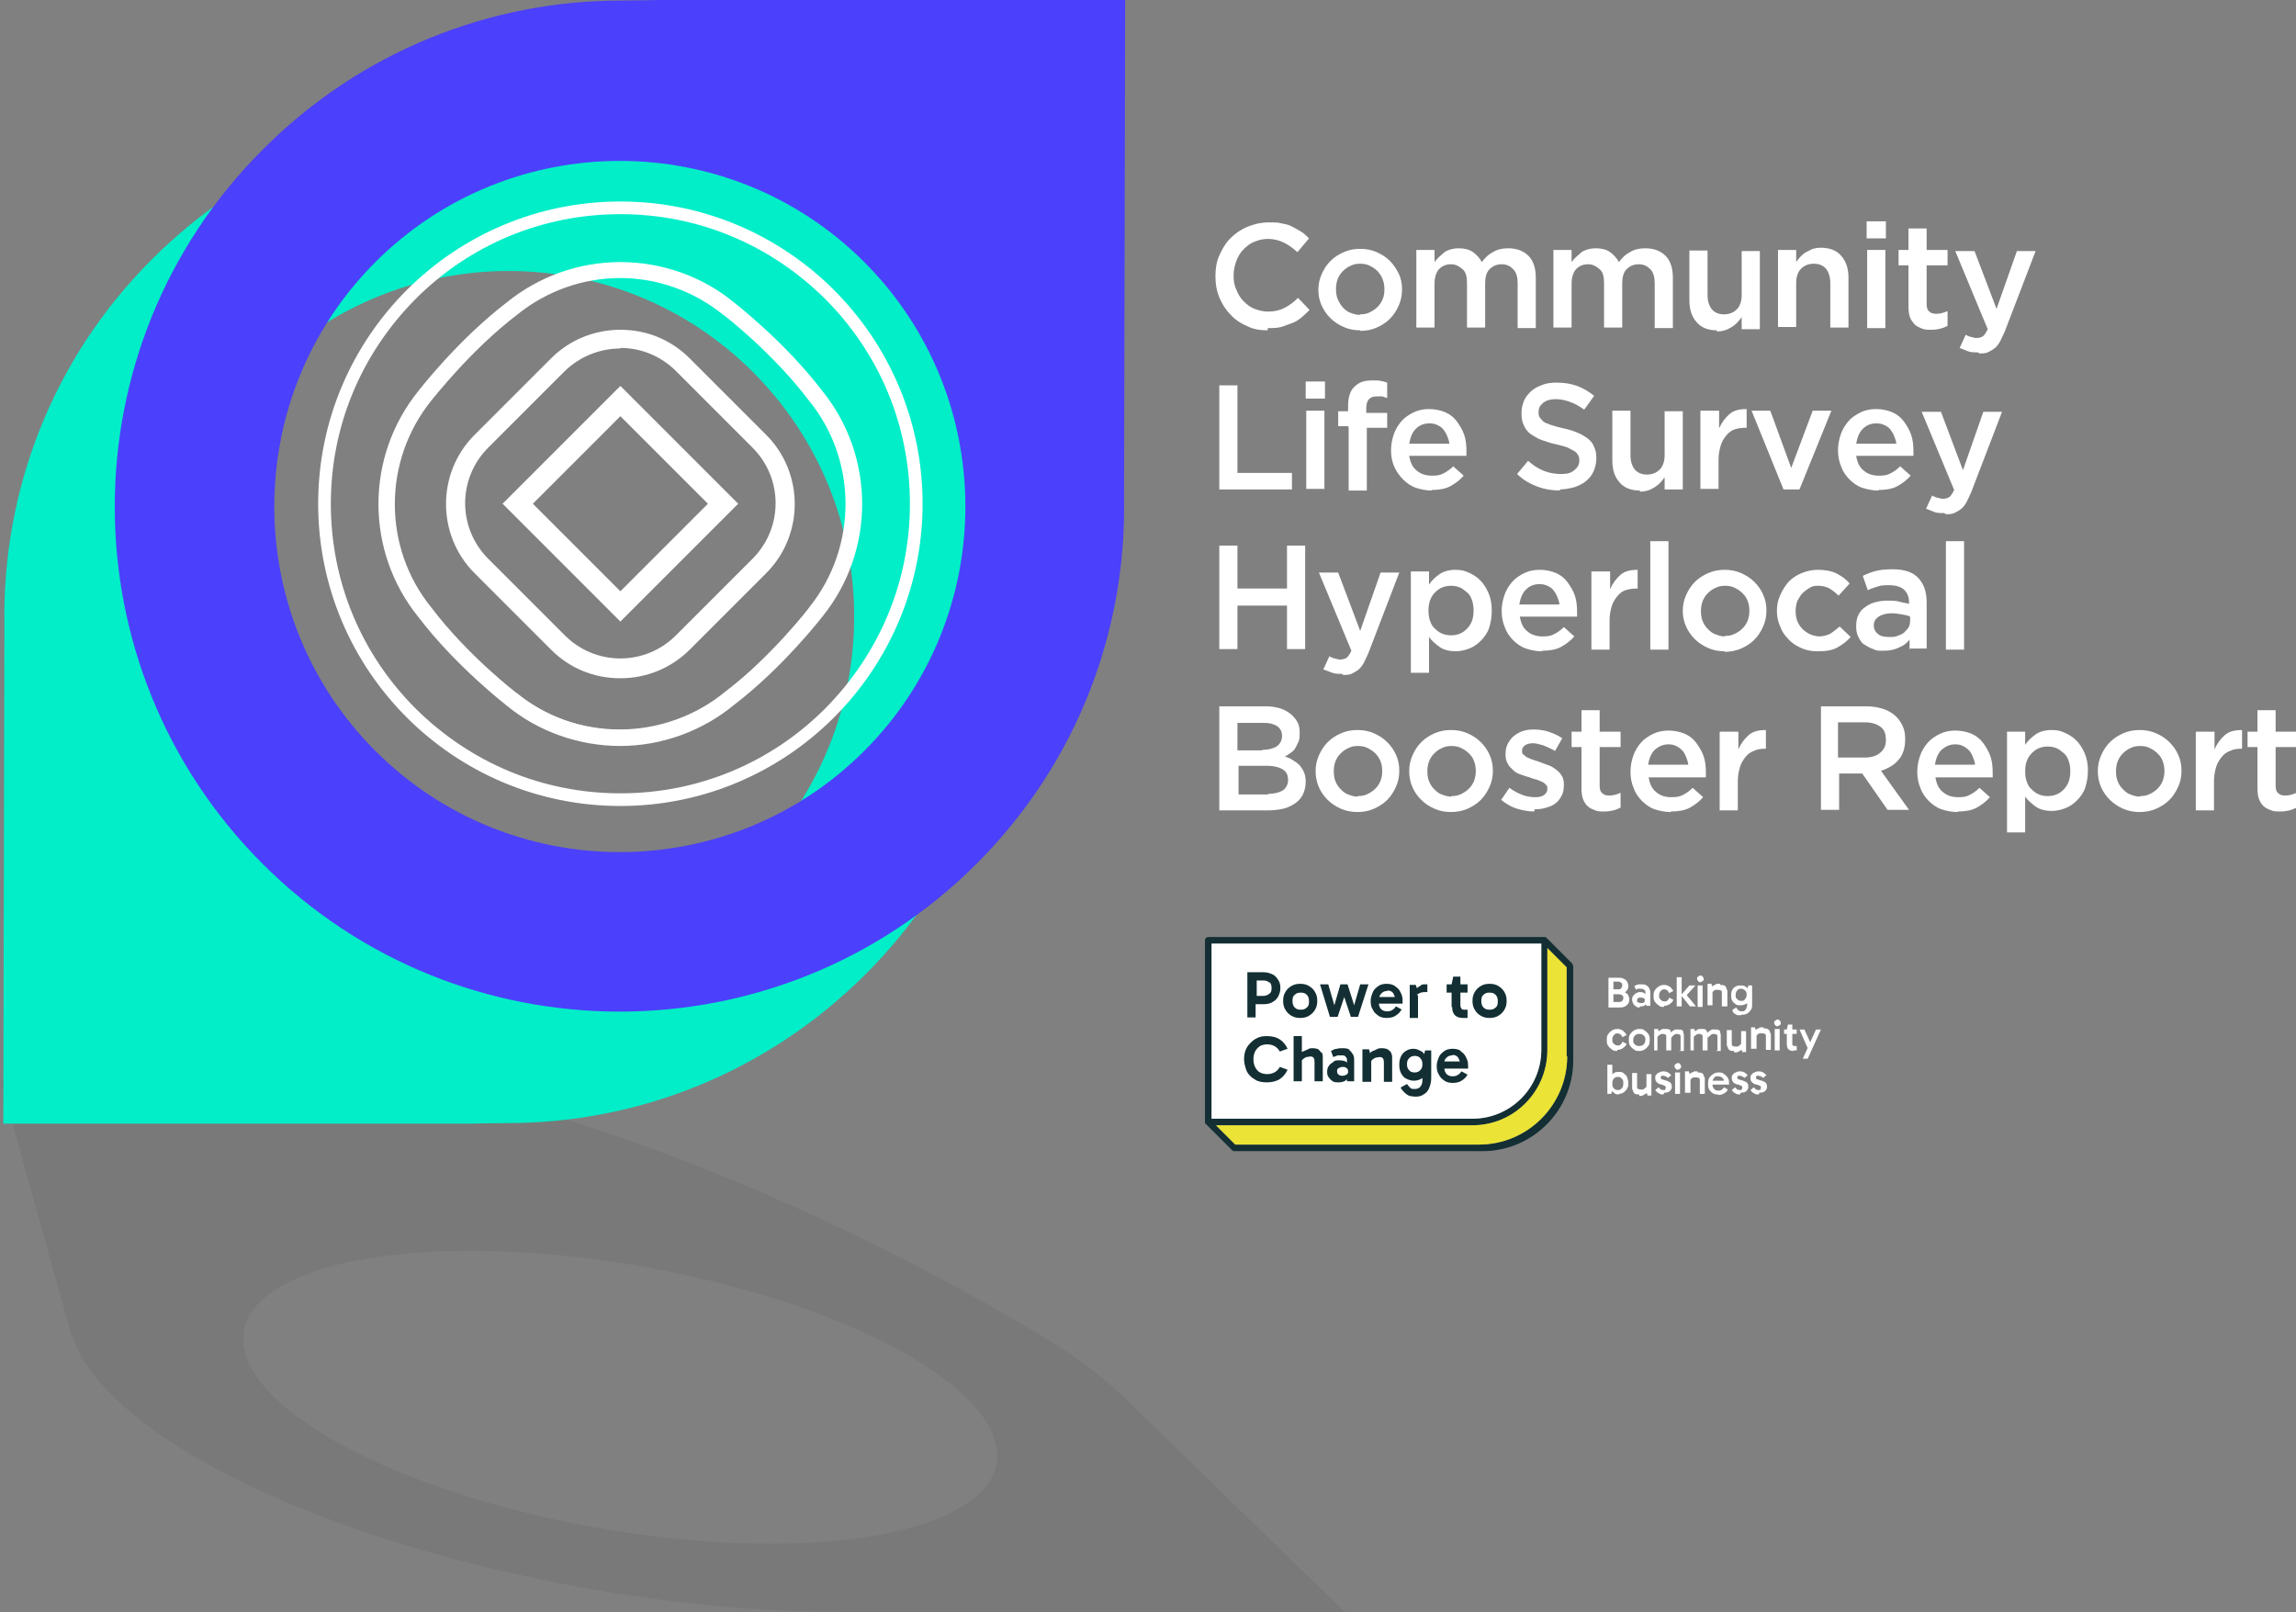 <?xml version="1.0" encoding="UTF-8"?>
<svg xmlns="http://www.w3.org/2000/svg" id="Layer_2" data-name="Layer 2" version="1.1" viewBox="0 0 417.1 292.8">
  <rect x="0" y="0" width="417.1" height="292.8" fill="#808080" stroke="none"/>
  <defs>
    <style>
      .cls-1 {
        fill: #132f34;
      }

      .cls-1, .cls-2, .cls-3, .cls-4, .cls-5, .cls-6, .cls-7 {
        stroke-width: 0px;
      }

      .cls-2 {
        fill: #3c3c3b;
      }

      .cls-8 {
        opacity: .1;
      }

      .cls-3 {
        fill: #4b40fb;
      }

      .cls-4 {
        fill: none;
      }

      .cls-5 {
        fill: #01eec8;
      }

      .cls-6 {
        fill: #ebe335;
      }

      .cls-7 {
        fill: #fff;
      }
    </style>
  </defs>
  <g class="cls-8">
    <ellipse class="cls-4" cx="112.6" cy="261.5" rx="27.1" ry="69.7" transform="translate(-166.4 318.5) rotate(-78.2)"></ellipse>
    <path class="cls-2" d="M244.3,292.8l-39.5-38.4c-2.8-2.8-6.2-5.6-10.3-8.3l.7.3s-42.6-28.2-96.7-44.4c-25-7.5-98.4-5.7-98.4-5.7l13,46.7h.2c4.4,13.1,27.3,27.9,62.5,38.3,25.8,7.6,53.4,11.5,76.9,11.5,2.2,0,6.9,0,6.9,0h83.9,0,.8s0,0,0,0ZM176.3,272.6c-13.9,10.4-53.6,10.4-88.8,0-35.2-10.4-52.4-27.2-38.5-37.6,13.9-10.4,53.6-10.4,88.8,0,35.2,10.4,52.4,27.2,38.6,37.6Z"></path>
  </g>
  <path class="cls-7" d="M230.3,60c-1.4,0-2.7-.2-3.8-.8-1.2-.5-2.2-1.2-3-2.1-.9-.9-1.5-1.9-2-3.1s-.7-2.5-.7-3.8h0c0-1.4.2-2.7.7-3.8s1.1-2.2,2-3.1c.9-.9,1.9-1.6,3.1-2.1,1.2-.5,2.5-.8,3.9-.8s1.6,0,2.4.2c.7.1,1.4.3,1.9.6.6.3,1.1.6,1.6.9s1,.8,1.4,1.2l-2.1,2.5c-.8-.7-1.6-1.3-2.4-1.7-.8-.4-1.8-.7-2.9-.7s-1.7.2-2.5.5c-.8.3-1.4.8-2,1.4s-1,1.3-1.3,2.1c-.3.8-.5,1.7-.5,2.6h0c0,1,.1,1.8.5,2.6.3.8.7,1.5,1.3,2.1.6.6,1.2,1.1,2,1.4.8.3,1.6.5,2.5.5s2.1-.2,3-.7c.8-.4,1.6-1,2.4-1.8l2.1,2.2c-.5.5-1,1-1.5,1.4s-1.1.8-1.7,1-1.3.5-2,.7c-.7.2-1.5.2-2.4.2h0Z"></path>
  <path class="cls-7" d="M247.1,60c-1.1,0-2.1-.2-3-.6-.9-.4-1.7-.9-2.4-1.6-.7-.7-1.2-1.4-1.6-2.3s-.6-1.8-.6-2.8h0c0-1.1.2-2,.6-2.9s.9-1.7,1.6-2.4c.7-.7,1.5-1.2,2.4-1.6.9-.4,1.9-.6,3-.6s2.1.2,3,.6c.9.4,1.7.9,2.4,1.6.7.7,1.2,1.5,1.6,2.3s.6,1.8.6,2.9h0c0,1-.2,2-.6,2.9-.4.9-.9,1.7-1.6,2.4-.7.7-1.5,1.2-2.4,1.6-.9.4-1.9.6-3,.6h0ZM247.1,57.1c.7,0,1.2-.1,1.8-.4s1-.6,1.4-1c.4-.4.7-.9.9-1.4s.3-1.1.3-1.7h0c0-.7-.1-1.3-.3-1.8-.2-.6-.5-1-.9-1.5-.4-.4-.8-.7-1.4-1s-1.1-.4-1.8-.4-1.2.1-1.8.4c-.5.2-1,.6-1.4,1s-.7.9-.9,1.4c-.2.6-.3,1.1-.3,1.8h0c0,.7.1,1.3.3,1.8s.5,1,.9,1.5c.4.4.8.8,1.4,1,.5.2,1.1.4,1.7.4h0Z"></path>
  <path class="cls-7" d="M257.3,45.4h3.3v2.2c.2-.3.5-.6.8-.9.3-.3.6-.5.9-.8s.7-.4,1.2-.6c.4-.1.9-.2,1.5-.2,1,0,1.9.2,2.6.7s1.2,1.1,1.6,1.8c.6-.8,1.2-1.4,2-1.8.8-.5,1.7-.7,2.8-.7,1.6,0,2.8.5,3.7,1.4s1.3,2.3,1.3,4v9.1h-3.3v-8.1c0-1.1-.2-2-.8-2.6s-1.2-.9-2.1-.9-1.6.3-2.2.9c-.6.6-.8,1.5-.8,2.6v8h-3.3v-8.1c0-1.1-.2-2-.8-2.5s-1.2-.9-2.1-.9-1.6.3-2.2.9c-.5.6-.8,1.5-.8,2.6v8h-3.3v-14.2h0Z"></path>
  <path class="cls-7" d="M282.2,45.4h3.3v2.2c.2-.3.5-.6.8-.9.3-.3.6-.5.9-.8s.7-.4,1.2-.6c.4-.1.9-.2,1.5-.2,1,0,1.9.2,2.6.7s1.2,1.1,1.6,1.8c.6-.8,1.2-1.4,2-1.8.8-.5,1.7-.7,2.8-.7,1.6,0,2.8.5,3.7,1.4s1.3,2.3,1.3,4v9.1h-3.3v-8.1c0-1.1-.2-2-.8-2.6s-1.2-.9-2.1-.9-1.6.3-2.2.9c-.6.6-.8,1.5-.8,2.6v8h-3.3v-8.1c0-1.1-.2-2-.8-2.5s-1.2-.9-2.1-.9-1.6.3-2.2.9c-.5.6-.8,1.5-.8,2.6v8h-3.3v-14.2h0Z"></path>
  <path class="cls-7" d="M311.9,60c-1.6,0-2.9-.5-3.7-1.5-.9-1-1.3-2.3-1.3-4v-9h3.3v8.1c0,1.1.3,2,.8,2.6.5.6,1.3.9,2.2.9s1.7-.3,2.3-.9c.6-.6.9-1.5.9-2.6v-8h3.3v14.2h-3.3v-2.2c-.5.7-1,1.3-1.8,1.8s-1.6.8-2.7.8h0Z"></path>
  <path class="cls-7" d="M323,45.4h3.3v2.2c.2-.3.5-.7.8-1,.3-.3.6-.6,1-.8.4-.2.8-.4,1.2-.6.4-.1.9-.2,1.5-.2,1.6,0,2.9.5,3.7,1.5.9,1,1.3,2.3,1.3,4v9h-3.3v-8.1c0-1.1-.3-2-.8-2.6-.5-.6-1.3-.9-2.2-.9s-1.7.3-2.3.9-.9,1.5-.9,2.6v8h-3.3v-14.2h0Z"></path>
  <path class="cls-7" d="M339.1,40.2h3.5v3.1h-3.5v-3.1ZM339.2,45.4h3.3v14.2h-3.3v-14.2Z"></path>
  <path class="cls-7" d="M350.8,59.9c-.6,0-1.1,0-1.6-.2s-1-.4-1.3-.7-.7-.8-.9-1.3c-.2-.5-.3-1.2-.3-2v-7.5h-1.8v-2.8h1.8v-3.9h3.3v3.9h3.8v2.8h-3.8v7c0,.6.1,1.1.5,1.4.3.3.7.4,1.3.4s1.4-.2,2-.5v2.7c-.4.2-.9.4-1.3.5s-1,.2-1.6.2h0Z"></path>
  <path class="cls-7" d="M359.3,64c-.7,0-1.3,0-1.8-.2-.5-.2-1-.4-1.5-.6l1.1-2.4c.3.2.6.3.9.4.3,0,.6.2,1,.2s.9-.1,1.2-.3c.3-.2.6-.7.9-1.3l-5.9-14.2h3.5l4,10.5,3.7-10.5h3.4l-5.6,14.6c-.3.7-.6,1.3-.9,1.9-.3.5-.6.9-1,1.2s-.8.5-1.2.7-1,.2-1.5.2h0Z"></path>
  <path class="cls-7" d="M221.5,70h3.3v15.9h9.9v3h-13.2v-18.8h0Z"></path>
  <path class="cls-7" d="M237.2,69.3h3.5v3.1h-3.5v-3.1ZM237.3,74.6h3.3v14.2h-3.3v-14.2Z"></path>
  <path class="cls-7" d="M244.9,77.4h-1.8v-2.7h1.8v-1c0-1.6.4-2.8,1.2-3.5.8-.8,1.8-1.1,3.2-1.1s1.1,0,1.5.1c.4,0,.8.2,1.2.3v2.8c-.3-.1-.6-.2-.9-.3-.3,0-.6,0-1,0-1.3,0-1.9.7-1.9,2.2v.8h3.8v2.7h-3.7v11.4h-3.3v-11.4h0Z"></path>
  <path class="cls-7" d="M260.1,89.1c-1,0-2-.2-2.9-.5s-1.7-.9-2.3-1.5-1.2-1.4-1.6-2.3-.6-1.9-.6-3h0c0-1.1.2-2,.5-2.9s.8-1.7,1.4-2.4c.6-.7,1.4-1.2,2.2-1.6s1.8-.6,2.8-.6,2.1.2,3,.6,1.6,1,2.1,1.7,1,1.5,1.3,2.4.4,1.9.4,2.9,0,.3,0,.4c0,.2,0,.3,0,.5h-10.4c.2,1.2.6,2.1,1.4,2.7.7.6,1.6.9,2.7.9s1.5-.1,2.1-.4,1.2-.7,1.8-1.3l1.9,1.7c-.7.8-1.5,1.4-2.4,1.9s-2.1.7-3.4.7h0ZM263.3,80.7c0-.5-.2-1-.4-1.5s-.4-.8-.7-1.2-.7-.6-1.1-.8c-.4-.2-.9-.3-1.4-.3-1,0-1.8.3-2.5,1s-1,1.6-1.2,2.7h7.3Z"></path>
  <path class="cls-7" d="M283.5,89.1c-1.5,0-2.8-.2-4.2-.7-1.3-.5-2.6-1.2-3.7-2.3l2-2.4c.9.8,1.8,1.4,2.8,1.8s2,.6,3.2.6,1.8-.2,2.4-.7.9-1,.9-1.7h0c0-.4,0-.7-.2-1s-.3-.5-.6-.7c-.3-.2-.8-.4-1.3-.7-.5-.2-1.3-.4-2.1-.6-1-.2-1.9-.5-2.7-.8-.8-.3-1.4-.7-2-1.1-.5-.4-.9-.9-1.2-1.6-.3-.6-.4-1.3-.4-2.2h0c0-.9.2-1.6.5-2.3s.8-1.2,1.3-1.7c.6-.5,1.2-.8,2-1.1.8-.3,1.6-.4,2.6-.4,1.4,0,2.6.2,3.7.6,1.1.4,2.1,1,3.1,1.8l-1.8,2.5c-.9-.6-1.7-1.1-2.6-1.4-.8-.3-1.7-.5-2.6-.5s-1.7.2-2.3.7-.8,1-.8,1.6h0c0,.4,0,.7.2,1s.4.5.7.8c.3.2.8.4,1.4.6.6.2,1.3.4,2.2.6,1,.2,1.9.5,2.6.8s1.4.7,1.9,1.1.9.9,1.1,1.5c.3.6.4,1.3.4,2h0c0,.9-.2,1.7-.5,2.4-.3.7-.8,1.3-1.4,1.8-.6.5-1.3.8-2.1,1.1-.8.2-1.7.4-2.7.4h0Z"></path>
  <path class="cls-7" d="M297.9,89.1c-1.6,0-2.9-.5-3.7-1.5-.9-1-1.3-2.3-1.3-4v-9h3.3v8.1c0,1.1.3,2,.8,2.6.5.6,1.3.9,2.2.9s1.7-.3,2.3-.9c.6-.6.9-1.5.9-2.6v-8h3.3v14.2h-3.3v-2.2c-.5.7-1,1.3-1.8,1.8s-1.6.8-2.7.8h0Z"></path>
  <path class="cls-7" d="M309,74.6h3.3v3.2c.5-1.1,1.1-1.9,1.9-2.6s1.9-.9,3.1-.9v3.4h-.2c-.7,0-1.4.1-2,.3-.6.2-1.1.6-1.5,1.1s-.8,1.1-1,1.8c-.2.7-.4,1.5-.4,2.5v5.4h-3.3v-14.2h0Z"></path>
  <path class="cls-7" d="M318.1,74.6h3.5l3.8,10.4,3.9-10.4h3.4l-5.8,14.3h-2.9l-5.8-14.3h0Z"></path>
  <path class="cls-7" d="M341.2,89.1c-1,0-2-.2-2.9-.5s-1.7-.9-2.3-1.5-1.2-1.4-1.5-2.3c-.4-.9-.6-1.9-.6-3h0c0-1.1.2-2,.5-2.9s.8-1.7,1.4-2.4c.6-.7,1.4-1.2,2.2-1.6s1.8-.6,2.8-.6,2.1.2,3,.6,1.6,1,2.1,1.7,1,1.5,1.3,2.4.4,1.9.4,2.9,0,.3,0,.4c0,.2,0,.3,0,.5h-10.4c.2,1.2.6,2.1,1.4,2.7.7.6,1.6.9,2.7.9s1.5-.1,2.1-.4,1.2-.7,1.8-1.3l1.9,1.7c-.7.8-1.5,1.4-2.4,1.9s-2.1.7-3.4.7ZM344.5,80.7c0-.5-.2-1-.4-1.5s-.4-.8-.7-1.2-.7-.6-1.1-.8c-.4-.2-.9-.3-1.4-.3-1,0-1.8.3-2.5,1s-1,1.6-1.2,2.7h7.3Z"></path>
  <path class="cls-7" d="M353.2,93.2c-.7,0-1.3,0-1.8-.2s-1-.4-1.5-.6l1.1-2.4c.3.2.6.3.9.4.3,0,.6.2,1,.2s.9-.1,1.2-.3c.3-.2.6-.7.9-1.3l-5.9-14.2h3.5l4,10.6,3.7-10.6h3.4l-5.6,14.6c-.3.7-.6,1.3-.9,1.9-.3.5-.6.9-1,1.2s-.8.5-1.2.7-1,.2-1.5.2h0Z"></path>
  <path class="cls-7" d="M221.5,99.1h3.3v7.8h9v-7.8h3.3v18.8h-3.3v-7.9h-9v7.9h-3.3v-18.8Z"></path>
  <path class="cls-7" d="M243.8,122.4c-.7,0-1.3,0-1.8-.2-.5-.2-1-.4-1.6-.6l1.1-2.4c.3.2.6.3.9.4.3,0,.6.2,1,.2s.9-.1,1.2-.3c.3-.2.6-.7.9-1.3l-5.9-14.2h3.5l4,10.6,3.7-10.6h3.4l-5.6,14.6c-.3.7-.6,1.3-.9,1.9-.3.5-.6.9-1,1.2s-.8.5-1.2.7-1,.2-1.5.2h0Z"></path>
  <path class="cls-7" d="M256.3,103.8h3.3v2.4c.5-.8,1.2-1.4,1.9-1.9s1.7-.8,2.9-.8,1.7.2,2.4.5,1.5.8,2.1,1.4,1.1,1.4,1.5,2.3c.4.9.6,2,.6,3.2h0c0,1.2-.2,2.3-.5,3.2s-.9,1.7-1.5,2.3c-.6.6-1.3,1.1-2.1,1.4-.8.3-1.6.5-2.5.5s-2.1-.2-2.9-.8-1.4-1.1-1.9-1.8v6.5h-3.3v-18.5h0ZM263.6,115.4c.6,0,1.1-.1,1.6-.3.5-.2.9-.5,1.3-.9.4-.4.7-.9.9-1.4.2-.6.3-1.2.3-1.9h0c0-.7-.1-1.4-.3-1.9-.2-.6-.5-1.1-.9-1.4s-.8-.7-1.3-.9c-.5-.2-1-.3-1.6-.3s-1.1.1-1.6.3c-.5.2-.9.5-1.3.9s-.7.9-.9,1.4c-.2.6-.3,1.2-.3,1.9h0c0,.7.1,1.4.3,1.9.2.6.5,1.1.9,1.4.4.4.8.7,1.3.9s1,.3,1.6.3Z"></path>
  <path class="cls-7" d="M280.1,118.3c-1,0-2-.2-2.9-.5s-1.7-.9-2.3-1.5-1.2-1.4-1.5-2.3c-.4-.9-.6-1.9-.6-3h0c0-1.1.2-2,.5-2.9s.8-1.7,1.4-2.4c.6-.7,1.4-1.2,2.2-1.6s1.8-.6,2.8-.6,2.1.2,3,.6,1.6,1,2.1,1.7,1,1.5,1.3,2.4.4,1.9.4,2.9,0,.3,0,.4c0,.2,0,.3,0,.5h-10.4c.2,1.2.6,2.1,1.4,2.7.7.6,1.6.9,2.7.9s1.5-.1,2.1-.4,1.2-.7,1.8-1.3l1.9,1.7c-.7.8-1.5,1.4-2.4,1.9s-2.1.7-3.4.7ZM283.3,109.9c0-.5-.2-1-.4-1.5s-.4-.8-.7-1.2-.7-.6-1.1-.8c-.4-.2-.9-.3-1.4-.3-1,0-1.8.3-2.5,1s-1,1.6-1.2,2.7h7.3Z"></path>
  <path class="cls-7" d="M289.2,103.8h3.3v3.2c.5-1.1,1.1-1.9,1.9-2.6s1.9-.9,3.1-.9v3.4h-.2c-.7,0-1.4.1-2,.3-.6.2-1.1.6-1.5,1.1s-.8,1.1-1,1.8c-.2.7-.4,1.5-.4,2.5v5.4h-3.3v-14.2h0Z"></path>
  <path class="cls-7" d="M299.8,98.3h3.3v19.7h-3.3v-19.7Z"></path>
  <path class="cls-7" d="M313.3,118.3c-1.1,0-2.1-.2-3-.6s-1.7-.9-2.4-1.6c-.7-.7-1.2-1.4-1.6-2.3-.4-.9-.6-1.8-.6-2.8h0c0-1.1.2-2,.6-2.9s.9-1.7,1.6-2.4c.7-.7,1.5-1.2,2.4-1.6.9-.4,1.9-.6,3-.6s2.1.2,3,.6c.9.4,1.7.9,2.4,1.6.7.7,1.2,1.4,1.6,2.3s.6,1.8.6,2.9h0c0,1.1-.2,2-.6,2.9-.4.9-.9,1.7-1.6,2.4-.7.7-1.5,1.2-2.4,1.6s-2,.6-3,.6h0ZM313.4,115.5c.7,0,1.2-.1,1.8-.4s1-.6,1.4-1,.7-.9.9-1.4c.2-.6.3-1.1.3-1.7h0c0-.7-.1-1.3-.3-1.8-.2-.6-.5-1-.9-1.4-.4-.4-.8-.7-1.4-1s-1.1-.4-1.8-.4-1.2.1-1.8.4c-.5.2-1,.6-1.4,1s-.7.9-.9,1.4c-.2.6-.3,1.1-.3,1.8h0c0,.7.1,1.3.3,1.8s.5,1,.9,1.4c.4.4.8.8,1.4,1,.5.2,1.1.4,1.7.4h0Z"></path>
  <path class="cls-7" d="M330.1,118.3c-1.1,0-2-.2-2.9-.6-.9-.4-1.7-.9-2.3-1.6-.7-.7-1.2-1.4-1.5-2.3-.4-.9-.6-1.8-.6-2.8h0c0-1.1.2-2,.6-2.9s.9-1.7,1.5-2.4c.7-.7,1.4-1.2,2.4-1.6s1.9-.6,3-.6,2.5.2,3.4.7,1.7,1,2.3,1.8l-2,2.2c-.5-.5-1-.9-1.6-1.3-.6-.3-1.3-.5-2.1-.5s-1.1.1-1.6.4-.9.6-1.3,1c-.4.4-.6.9-.9,1.4-.2.6-.3,1.1-.3,1.8h0c0,.7.1,1.3.3,1.8s.5,1,.9,1.4c.4.4.8.7,1.4,1,.5.2,1.1.4,1.7.4s1.5-.2,2-.5,1.1-.8,1.7-1.3l2,1.9c-.7.8-1.5,1.4-2.4,1.9s-2,.7-3.4.7h0Z"></path>
  <path class="cls-7" d="M346.9,118v-1.8c-.5.6-1.1,1.1-1.9,1.4-.8.4-1.7.6-2.8.6s-1.3,0-1.9-.3c-.6-.2-1.1-.5-1.6-.8s-.8-.8-1.1-1.4-.4-1.2-.4-1.9h0c0-.8.1-1.5.4-2.1.3-.6.7-1.1,1.2-1.4.5-.4,1.1-.7,1.8-.9s1.5-.3,2.3-.3,1.6,0,2.2.2,1.2.2,1.7.4v-.3c0-1-.3-1.7-.9-2.3-.6-.5-1.5-.8-2.6-.8s-1.5,0-2.1.2-1.3.4-1.9.7l-.9-2.6c.8-.4,1.6-.7,2.4-.9.8-.2,1.8-.3,3-.3,2.1,0,3.7.5,4.7,1.6s1.5,2.5,1.5,4.4v8.4h-3.2,0ZM347,112c-.4-.2-.9-.3-1.5-.4-.6-.1-1.2-.2-1.8-.2-1,0-1.8.2-2.4.6-.6.4-.9.9-.9,1.6h0c0,.7.3,1.2.8,1.6s1.2.5,2,.5,1,0,1.5-.2.9-.3,1.2-.6c.3-.3.6-.6.8-.9.2-.4.3-.8.3-1.2v-.8h0Z"></path>
  <path class="cls-7" d="M353.5,98.3h3.3v19.7h-3.3v-19.7Z"></path>
  <path class="cls-7" d="M221.5,128.3h8.4c2.2,0,3.8.6,4.9,1.7s1.3,1.9,1.3,3.1h0c0,.6,0,1.1-.2,1.6s-.4.8-.6,1.2-.5.6-.9.9c-.3.2-.7.5-1,.6.6.2,1.1.4,1.5.7.5.3.9.6,1.2.9.3.4.6.8.8,1.3.2.5.3,1.1.3,1.7h0c0,.9-.2,1.6-.5,2.3-.3.6-.8,1.2-1.4,1.6-.6.4-1.3.8-2.2,1s-1.8.3-2.9.3h-8.7v-18.8h0ZM229.3,136.2c1.1,0,1.9-.2,2.6-.6.6-.4,1-1.1,1-1.9h0c0-.8-.3-1.4-.9-1.8-.6-.4-1.4-.6-2.4-.6h-4.8v5h4.5,0ZM230.3,144.2c1.1,0,2-.2,2.7-.6.6-.4,1-1.1,1-1.9h0c0-.9-.3-1.5-.9-1.9-.6-.4-1.6-.7-2.9-.7h-5.2v5.2h5.5,0Z"></path>
  <path class="cls-7" d="M246.6,147.5c-1.1,0-2.1-.2-3-.6s-1.7-.9-2.4-1.6c-.7-.7-1.2-1.4-1.6-2.3s-.6-1.9-.6-2.9h0c0-1.1.2-2,.6-2.9s.9-1.7,1.6-2.4c.7-.7,1.5-1.2,2.4-1.6.9-.4,1.9-.6,3-.6s2.1.2,3,.6c.9.4,1.7.9,2.4,1.6.7.7,1.2,1.4,1.6,2.3s.6,1.8.6,2.9h0c0,1.1-.2,2-.6,2.9-.4.9-.9,1.7-1.6,2.4-.7.7-1.5,1.2-2.4,1.6-.9.4-1.9.6-3,.6h0ZM246.7,144.6c.7,0,1.2-.1,1.8-.4s1-.6,1.4-1c.4-.4.7-.9.9-1.4s.3-1.1.3-1.7h0c0-.7-.1-1.3-.3-1.8s-.5-1-.9-1.4c-.4-.4-.8-.7-1.4-1s-1.1-.4-1.8-.4-1.2.1-1.8.4c-.5.2-1,.6-1.4,1s-.7.9-.9,1.4-.3,1.1-.3,1.8h0c0,.7.1,1.3.3,1.8s.5,1,.9,1.4c.4.4.8.8,1.4,1,.5.2,1.1.4,1.7.4h0Z"></path>
  <path class="cls-7" d="M263.6,147.5c-1.1,0-2.1-.2-3-.6s-1.7-.9-2.4-1.6c-.7-.7-1.2-1.4-1.6-2.3-.4-.9-.6-1.9-.6-2.9h0c0-1.1.2-2,.6-2.9s.9-1.7,1.6-2.4c.7-.7,1.5-1.2,2.4-1.6.9-.4,1.9-.6,3-.6s2.1.2,3,.6c.9.4,1.7.9,2.4,1.6.7.7,1.2,1.4,1.6,2.3s.6,1.8.6,2.9h0c0,1.1-.2,2-.6,2.9-.4.9-.9,1.7-1.6,2.4-.7.7-1.5,1.2-2.4,1.6s-2,.6-3,.6h0ZM263.7,144.6c.7,0,1.2-.1,1.8-.4s1-.6,1.4-1c.4-.4.7-.9.9-1.4.2-.6.3-1.1.3-1.7h0c0-.7-.1-1.3-.3-1.8-.2-.6-.5-1-.9-1.4-.4-.4-.8-.7-1.4-1s-1.1-.4-1.8-.4-1.2.1-1.8.4c-.5.2-1,.6-1.4,1s-.7.9-.9,1.4c-.2.6-.3,1.1-.3,1.8h0c0,.7.1,1.3.3,1.8s.5,1,.9,1.4c.4.4.8.8,1.4,1,.5.2,1.1.4,1.7.4h0Z"></path>
  <path class="cls-7" d="M278.7,147.4c-1,0-2.1-.2-3.1-.5s-2-.9-2.9-1.6l1.5-2.2c.8.6,1.6,1,2.4,1.3s1.6.4,2.3.4,1.2-.1,1.6-.4.6-.6.6-1.1h0c0-.3,0-.6-.3-.8-.2-.2-.4-.4-.7-.5-.3-.1-.6-.3-1-.4-.4-.1-.8-.2-1.2-.4-.5-.1-1-.3-1.6-.5s-1-.4-1.4-.8-.8-.7-1-1.2c-.3-.5-.4-1-.4-1.7h0c0-.7.1-1.3.4-1.9.3-.5.6-1,1.1-1.4.5-.4,1-.7,1.6-.9s1.3-.3,2-.3,1.8.1,2.7.4c.9.3,1.8.7,2.5,1.2l-1.3,2.3c-.7-.4-1.4-.7-2.1-1-.7-.2-1.4-.4-1.9-.4s-1.1.1-1.5.4c-.4.3-.5.6-.5,1h0c0,.3,0,.5.3.7s.4.4.7.5.6.3,1,.4c.4.1.8.3,1.2.4.5.2,1,.4,1.6.6s1,.5,1.4.8.8.7,1,1.1c.3.4.4,1,.4,1.6h0c0,.8-.1,1.5-.4,2-.3.6-.6,1-1.1,1.4-.5.4-1,.6-1.7.8-.6.2-1.3.3-2.1.3h0Z"></path>
  <path class="cls-7" d="M291.4,147.4c-.6,0-1.1,0-1.6-.2s-1-.4-1.3-.7c-.4-.3-.7-.8-.9-1.3-.2-.5-.3-1.2-.3-2v-7.5h-1.8v-2.8h1.8v-3.9h3.3v3.9h3.8v2.8h-3.8v7c0,.6.1,1.1.5,1.4.3.3.7.4,1.3.4s1.4-.2,2-.5v2.7c-.4.2-.9.4-1.3.5-.5.1-1,.2-1.6.2h0Z"></path>
  <path class="cls-7" d="M303.5,147.5c-1,0-2-.2-2.9-.5s-1.7-.9-2.3-1.5-1.2-1.4-1.5-2.3c-.4-.9-.6-1.9-.6-3h0c0-1.1.2-2,.5-2.9s.8-1.7,1.4-2.4c.6-.7,1.4-1.2,2.2-1.6s1.8-.6,2.8-.6,2.1.2,3,.6c.9.4,1.6,1,2.1,1.7s1,1.5,1.3,2.4.4,1.9.4,2.9,0,.3,0,.4c0,.1,0,.3,0,.5h-10.4c.2,1.2.6,2.1,1.4,2.7.7.6,1.6.9,2.7.9s1.5-.1,2.1-.4,1.2-.7,1.8-1.3l1.9,1.7c-.7.8-1.5,1.4-2.4,1.9s-2.1.7-3.4.7h0ZM306.7,139c0-.5-.2-1-.4-1.5s-.4-.9-.7-1.2c-.3-.3-.7-.6-1.1-.8-.4-.2-.9-.3-1.4-.3-1,0-1.8.4-2.5,1-.7.7-1,1.6-1.2,2.7h7.3Z"></path>
  <path class="cls-7" d="M312.5,132.9h3.3v3.2c.5-1.1,1.1-1.9,1.9-2.6s1.9-.9,3.1-.9v3.4h-.2c-.7,0-1.4.1-2,.4-.6.2-1.1.6-1.5,1.1s-.8,1.1-1,1.8c-.2.7-.4,1.5-.4,2.5v5.4h-3.3v-14.2h0Z"></path>
  <path class="cls-7" d="M330.7,128.3h8.4c1.2,0,2.2.2,3.1.5.9.3,1.7.8,2.3,1.4.5.5.9,1.1,1.2,1.8.3.7.4,1.4.4,2.3h0c0,.8-.1,1.5-.3,2.1-.2.6-.5,1.2-.9,1.6-.4.5-.9.9-1.4,1.2-.5.3-1.1.6-1.8.8l5.1,7.1h-3.9l-4.6-6.6h-4.2v6.6h-3.3v-18.8h0ZM338.8,137.6c1.2,0,2.1-.3,2.8-.9s1-1.3,1-2.3h0c0-1.1-.3-1.9-1-2.4-.7-.5-1.6-.8-2.9-.8h-4.8v6.4h4.9Z"></path>
  <path class="cls-7" d="M355.6,147.5c-1,0-2-.2-2.9-.5s-1.7-.9-2.3-1.5-1.2-1.4-1.5-2.3c-.4-.9-.6-1.9-.6-3h0c0-1.1.2-2,.5-2.9s.8-1.7,1.4-2.4c.6-.7,1.4-1.2,2.2-1.6s1.8-.6,2.8-.6,2.1.2,3,.6c.9.4,1.6,1,2.1,1.7s1,1.5,1.3,2.4.4,1.9.4,2.9,0,.3,0,.4c0,.1,0,.3,0,.5h-10.4c.2,1.2.6,2.1,1.4,2.7.7.6,1.6.9,2.7.9s1.5-.1,2.1-.4,1.2-.7,1.8-1.3l1.9,1.7c-.7.8-1.5,1.4-2.4,1.9s-2.1.7-3.4.7h0ZM358.8,139c0-.5-.2-1-.4-1.5s-.4-.9-.7-1.2c-.3-.3-.7-.6-1.1-.8-.4-.2-.9-.3-1.4-.3-1,0-1.8.4-2.5,1-.7.7-1,1.6-1.2,2.7h7.3Z"></path>
  <path class="cls-7" d="M364.6,132.9h3.3v2.4c.5-.8,1.2-1.4,1.9-1.9s1.7-.8,2.9-.8,1.7.2,2.4.5,1.5.8,2.1,1.4c.6.6,1.1,1.4,1.5,2.3.4.9.6,2,.6,3.1h0c0,1.2-.2,2.3-.5,3.2s-.9,1.7-1.5,2.3c-.6.6-1.3,1.1-2.1,1.4-.8.3-1.6.5-2.5.5s-2.1-.2-2.9-.8-1.4-1.1-1.9-1.8v6.5h-3.3v-18.5h0ZM372,144.6c.6,0,1.1-.1,1.6-.3.5-.2.9-.5,1.3-.9.4-.4.7-.9.9-1.4.2-.6.3-1.2.3-1.9h0c0-.7-.1-1.4-.3-1.9-.2-.6-.5-1.1-.9-1.4s-.8-.7-1.3-.9c-.5-.2-1-.3-1.6-.3s-1.1.1-1.6.3c-.5.2-.9.5-1.3.9s-.7.9-.9,1.4-.3,1.2-.3,1.9h0c0,.7.1,1.4.3,1.9.2.6.5,1.1.9,1.4.4.4.8.7,1.3.9s1,.3,1.6.3h0Z"></path>
  <path class="cls-7" d="M388.7,147.5c-1.1,0-2.1-.2-3-.6s-1.7-.9-2.4-1.6c-.7-.7-1.2-1.4-1.6-2.3-.4-.9-.6-1.9-.6-2.9h0c0-1.1.2-2,.6-2.9s.9-1.7,1.6-2.4c.7-.7,1.5-1.2,2.4-1.6.9-.4,1.9-.6,3-.6s2.1.2,3,.6c.9.4,1.7.9,2.4,1.6.7.7,1.2,1.4,1.6,2.3s.6,1.8.6,2.9h0c0,1.1-.2,2-.6,2.9-.4.9-.9,1.7-1.6,2.4-.7.7-1.5,1.2-2.4,1.6s-2,.6-3,.6h0ZM388.8,144.6c.7,0,1.2-.1,1.8-.4s1-.6,1.4-1c.4-.4.7-.9.9-1.4.2-.6.3-1.1.3-1.7h0c0-.7-.1-1.3-.3-1.8-.2-.6-.5-1-.9-1.4-.4-.4-.8-.7-1.4-1s-1.1-.4-1.8-.4-1.2.1-1.8.4c-.5.2-1,.6-1.4,1s-.7.9-.9,1.4c-.2.6-.3,1.1-.3,1.8h0c0,.7.1,1.3.3,1.8s.5,1,.9,1.4c.4.4.8.8,1.4,1,.5.2,1.1.4,1.7.4h0Z"></path>
  <path class="cls-7" d="M399,132.9h3.3v3.2c.5-1.1,1.1-1.9,1.9-2.6s1.9-.9,3.1-.9v3.4h-.2c-.7,0-1.4.1-2,.4-.6.2-1.1.6-1.5,1.1s-.8,1.1-1,1.8c-.2.7-.4,1.5-.4,2.5v5.4h-3.3v-14.2h0Z"></path>
  <path class="cls-7" d="M414.2,147.4c-.6,0-1.1,0-1.6-.2s-1-.4-1.3-.7c-.4-.3-.7-.8-.9-1.3-.2-.5-.3-1.2-.3-2v-7.5h-1.8v-2.8h1.8v-3.9h3.3v3.9h3.8v2.8h-3.8v7c0,.6.1,1.1.5,1.4.3.3.7.4,1.3.4s1.4-.2,2-.5v2.7c-.4.2-.9.4-1.3.5-.5.1-1,.2-1.6.2h0Z"></path>
  <circle class="cls-4" cx="92.4" cy="112.1" r="62.8"></circle>
  <path class="cls-5" d="M157.3,47.1C121.5,11.3,63.4,11.3,27.6,47.1,9.3,65.4.4,89.4.8,113.4l-.2,90.7h.8s83.9,0,83.9,0c0,0,4.6-.1,6.9-.1,23.6,0,47.1-9.1,65.1-27.1,35.8-35.8,35.8-93.9,0-129.7h0ZM136.8,156.4c-24.5,24.5-64.3,24.5-88.8,0-24.5-24.5-24.5-64.3,0-88.8,24.5-24.5,64.3-24.5,88.8,0,24.5,24.5,24.5,64.3,0,88.8Z"></path>
  <path class="cls-3" d="M47.7,156.9c35.8,35.8,93.9,35.8,129.7,0,18.3-18.3,27.2-42.3,26.8-66.2L204.4,0h-.8s-83.9,0-83.9,0c0,0-4.6.1-6.9.1-23.6,0-47.2,9.1-65.1,27.1-35.8,35.8-35.8,93.9,0,129.7h0ZM68.2,47.6c24.5-24.5,64.3-24.5,88.8,0,24.5,24.5,24.5,64.3,0,88.8-24.5,24.5-64.3,24.5-88.8,0-24.5-24.5-24.5-64.3,0-88.8Z"></path>
  <path class="cls-7" d="M112.7,38.9h0c14.1,0,27.2,5.5,37.2,15.4,9.9,9.9,15.4,23.1,15.4,37.2s-5.5,27.2-15.4,37.2c-9.9,9.9-23.1,15.4-37.2,15.4h0c-14.1,0-27.2-5.5-37.2-15.4-9.9-9.9-15.4-23.1-15.4-37.2s5.5-27.2,15.4-37.2c9.9-9.9,23.1-15.4,37.2-15.4M112.7,36.6c-30.3,0-54.9,24.6-54.9,54.9s24.6,54.9,54.9,54.9,54.9-24.6,54.9-54.9-24.6-54.9-54.9-54.9h0Z"></path>
  <path class="cls-7" d="M112.7,60.4v2.3c4,0,7.7,1.5,10.5,4.3l13.9,13.9c5.8,5.8,5.8,15.2,0,21l-13.9,13.9c-2.8,2.8-6.5,4.3-10.5,4.3s-7.7-1.5-10.5-4.3l-13.9-13.9c-5.8-5.8-5.8-15.2,0-21l13.9-13.9c2.8-2.8,6.5-4.3,10.5-4.3v-2.3M112.7,60.4c-4.4,0-8.8,1.7-12.2,5l-13.9,13.9c-6.7,6.7-6.7,17.6,0,24.3l13.9,13.9c3.3,3.3,7.7,5,12.2,5s8.8-1.7,12.2-5l13.9-13.9c6.7-6.7,6.7-17.6,0-24.3l-13.9-13.9c-3.3-3.3-7.7-5-12.2-5h0Z"></path>
  <path class="cls-7" d="M112.7,123.2c-4.8,0-9.2-1.8-12.6-5.2l-13.9-13.9c-6.9-6.9-6.9-18.2,0-25.1l13.9-13.9c3.3-3.3,7.8-5.2,12.6-5.2h0c4.8,0,9.2,1.8,12.6,5.2l13.9,13.9c6.9,6.9,6.9,18.2,0,25.1l-13.9,13.9c-3.3,3.3-7.8,5.2-12.6,5.2h0ZM112.1,61c-4.2.2-8.2,1.8-11.1,4.8l-13.9,13.9c-6.5,6.5-6.5,17,0,23.5l13.9,13.9c3.1,3.1,7.3,4.8,11.7,4.8s8.6-1.7,11.7-4.8l13.9-13.9c6.5-6.5,6.5-17,0-23.5l-13.9-13.9c-3-3-6.9-4.7-11.1-4.8v1.1c3.9.2,7.6,1.7,10.3,4.5l13.9,13.9c6,6,6,15.8,0,21.9l-13.9,13.9c-2.9,2.9-6.8,4.5-10.9,4.5s-8-1.6-10.9-4.5l-13.9-13.9c-6-6-6-15.8,0-21.9l13.9-13.9c2.8-2.8,6.4-4.3,10.3-4.5v-1.1h0ZM112.7,63.3c-3.8,0-7.4,1.5-10.1,4.1l-13.9,13.9c-5.6,5.6-5.6,14.6,0,20.2l13.9,13.9c2.7,2.7,6.3,4.2,10.1,4.2s7.4-1.5,10.1-4.2l13.9-13.9c5.6-5.6,5.6-14.6,0-20.2l-13.9-13.9c-2.7-2.7-6.3-4.2-10.1-4.2h0Z"></path>
  <path class="cls-7" d="M112.7,74.5l17,17-17,17-17-17,17-17M112.7,71.2l-20.3,20.3,20.3,20.3,20.3-20.3-20.3-20.3h0Z"></path>
  <path class="cls-7" d="M112.7,112.9l-21.4-21.4,21.4-21.4,21.4,21.4s-21.4,21.4-21.4,21.4ZM93.5,91.5l19.2,19.2,19.2-19.2-19.2-19.2-19.2,19.2ZM112.7,109.6l-18.1-18.1,18.1-18.1,18.1,18.1-18.1,18.1ZM96.8,91.5l15.9,15.9,15.9-15.9-15.9-15.9-15.9,15.9Z"></path>
  <path class="cls-7" d="M112.7,47.8v2.3c6.9,0,13.7,2.4,19,6.7h0s0,0,0,0c0,0,8.9,6.9,15.5,15.5h0s0,0,0,0c8.9,10.9,9,26.8.1,37.8h0s0,0,0,0c0,0-6.9,9-15.5,15.5h0s0,0,0,0c-5.3,4.4-12.2,6.9-19.2,6.9s-13.7-2.4-19-6.7h0s0,0,0,0c0,0-8.9-6.9-15.5-15.5h0s0,0,0,0c-9-11-9-27,0-38h0s0,0,0,0c0,0,6.9-8.9,15.5-15.5h0s0,0,0,0c5.3-4.3,12.1-6.7,19-6.7v-2.3M112.7,47.8c-7.3,0-14.5,2.4-20.5,7.3-9,6.8-15.9,15.9-15.9,15.9-9.7,11.8-9.7,29.1,0,40.9,6.8,9,15.9,15.9,15.9,15.9,5.9,4.8,13.2,7.3,20.4,7.3s14.7-2.5,20.7-7.4c9-6.8,15.9-16,15.9-16,9.5-11.8,9.5-28.9-.2-40.7-6.8-9-15.9-16-15.9-16-5.9-4.8-13.2-7.3-20.5-7.3h0Z"></path>
  <path class="cls-7" d="M112.7,135.5c-7.5,0-14.9-2.6-20.6-7.3,0,0-9.2-7.1-16-16-9.8-12-9.8-29.3,0-41.3,0,0,7.1-9.2,16-16,5.8-4.7,13.1-7.3,20.6-7.3s14.9,2.6,20.6,7.3c0,0,9.2,7.1,16,16,9.7,11.9,9.8,29.1.1,41.1,0,0-7.1,9.2-16,16-5.8,4.8-13.2,7.5-20.8,7.5h0ZM112.4,48.1c-7.3,0-14.4,2.6-20,7.2-8.9,6.7-15.8,15.8-15.9,15.9-9.6,11.8-9.6,28.8,0,40.6,6.8,8.9,15.8,15.8,15.9,15.9,5.7,4.6,12.9,7.2,20.3,7.2s14.8-2.6,20.5-7.4c8.9-6.8,15.8-15.8,15.9-15.9,9.4-11.7,9.4-28.7-.1-40.3-6.8-8.9-15.8-15.8-15.9-15.9-5.6-4.6-12.7-7.1-20-7.2v1.7c6.9,0,13.6,2.5,18.9,6.8.1.1,9.1,7,15.6,15.6,9.1,11.1,9.1,27.1.2,38.2-.1.1-7,9.1-15.6,15.7l-.3-.2.2.2c-5.4,4.5-12.3,7-19.4,7s-13.8-2.4-19.2-6.8c-.1-.1-9.1-7-15.6-15.6-9.1-11.2-9.1-27.3,0-38.4.3-.4,7-9.1,15.6-15.6,5.3-4.4,12-6.8,18.9-6.8v-1.7h0ZM112.7,50.5c-6.9,0-13.5,2.4-18.8,6.7h0c-8.5,6.5-15.2,15.2-15.5,15.5h0c-8.9,11-8.9,26.8,0,37.7h0c6.5,8.6,15.4,15.5,15.5,15.5h0c5.3,4.3,11.9,6.7,18.8,6.7s13.7-2.4,19-6.8h0c8.5-6.6,15.4-15.5,15.4-15.6h0c8.7-10.9,8.7-26.7-.2-37.5h0c-6.5-8.6-15.4-15.5-15.5-15.5h0c-5.3-4.3-11.9-6.7-18.8-6.7h0Z"></path>
  <g>
    <g>
      <path class="cls-1" d="M284.7,191.9c0,8.8-7.2,16-16,16h-44.3l-3.5-3.5h46.6c7.5,0,13.6-6.1,13.6-13.7v-18.5l3.5,3.5v16.1h0ZM220.1,171.4h59.9v19.3c0,6.9-5.6,12.5-12.5,12.5h-47.4v-31.8h0ZM285.7,175.1l-4.7-4.7c-.1-.1-.2-.2-.4-.2h-61.1c-.3,0-.6.2-.6.6v33c0,.2,0,.3.2.4l4.7,4.7c.1.1.2.2.4.2h45.1c9.1,0,16.5-7.4,16.5-16.5v-17c0-.2,0-.3-.2-.4h0Z"></path>
      <path class="cls-6" d="M284.7,191.9c0,8.8-7.2,16-16,16h-44.3l-3.5-3.5h46.6c7.5,0,13.6-6.1,13.6-13.7v-18.5l3.5,3.5v16.1h0Z"></path>
      <path class="cls-7" d="M220.1,171.4h59.9v19.3c0,6.9-5.6,12.5-12.5,12.5h-47.4v-31.8h0Z"></path>
      <path class="cls-1" d="M230.6,178.4c.3.2.4.6.4,1.1s-.1.8-.4,1c-.3.2-.6.4-1.1.4h-1.2v-2.8h1.2c.5,0,.8.1,1.1.4h0ZM228.2,182.4h1.4c.6,0,1.1-.1,1.6-.4.4-.2.8-.6,1-1,.2-.4.4-.9.4-1.5s-.1-1.1-.4-1.5c-.2-.4-.6-.8-1-1-.4-.2-1-.4-1.6-.4h-3v8.2h1.5v-2.4h0Z"></path>
      <path class="cls-1" d="M234.8,181.8c0-.5.1-.9.4-1.1.3-.3.6-.4,1.1-.4s.8.1,1.1.4c.3.3.4.7.4,1.2s-.1.9-.4,1.1c-.3.3-.6.4-1.1.4s-.8-.1-1.1-.4c-.3-.3-.4-.7-.4-1.2h0ZM237.8,184.5c.5-.3.8-.6,1.1-1.1.3-.5.4-1,.4-1.6s-.1-1.1-.4-1.6c-.3-.5-.6-.8-1.1-1.1-.5-.3-1-.4-1.6-.4s-1.1.1-1.6.4c-.5.3-.8.6-1.1,1.1-.3.5-.4,1-.4,1.6s.1,1.1.4,1.6c.3.5.6.8,1.1,1.1.5.3,1,.4,1.6.4s1.1-.1,1.6-.4h0Z"></path>
      <polygon class="cls-1" points="247.1 178.8 246 182.6 244.8 178.8 243.5 178.8 242.4 182.6 241.3 178.8 239.8 178.8 241.6 184.7 243 184.7 244.2 181.1 245.4 184.7 246.7 184.7 248.6 178.8 247.1 178.8 247.1 178.8"></polygon>
      <path class="cls-1" d="M252,179.9c.5,0,.9.2,1.1.5.1.2.2.4.3.7h-2.8c0-.3.2-.5.4-.7.3-.3.6-.4,1.1-.4h0ZM254.7,183.4l-1.1-.6c-.2.3-.4.5-.6.6-.2.2-.6.3-1,.3s-.8-.1-1.1-.4c-.2-.2-.4-.6-.4-1h4.3c0,0,0-.1,0-.2,0,0,0-.2,0-.3,0-.6-.1-1.1-.4-1.6-.2-.5-.6-.8-1-1.1-.4-.3-1-.4-1.5-.4s-1.1.1-1.5.4c-.4.3-.8.6-1,1.1-.2.5-.4,1-.4,1.6s.1,1.2.4,1.6c.2.5.6.8,1,1.1.4.3,1,.4,1.5.4s1.2-.1,1.6-.4c.5-.3.8-.6,1.1-1.1h0Z"></path>
      <path class="cls-1" d="M257.4,180.7c0,0,.2-.2.3-.2.3-.2.7-.3,1.2-.3h.4v-1.4c0,0-.1,0-.2,0-.1,0-.2,0-.3,0-.3,0-.5,0-.7.2-.2.1-.4.3-.6.4,0,0,0,0-.1.1l-.2-.6h-1.1v6h1.5v-4.1h0Z"></path>
      <path class="cls-1" d="M263.8,182.9c0,.7.2,1.2.5,1.5.3.3.8.5,1.4.5s.3,0,.5,0c.1,0,.3,0,.4,0v-1.5c0,0-.2,0-.3,0-.1,0-.2,0-.3,0-.2,0-.4,0-.5-.2-.1-.1-.2-.3-.2-.6v-2.3h1.3v-1.5h-1.3v-1.4h-1.3l-.3,1.4h-.9v1.5h.9v2.6h0Z"></path>
      <path class="cls-1" d="M271.7,183c-.3.3-.6.4-1.1.4s-.8-.1-1.1-.4c-.3-.3-.4-.7-.4-1.2s.1-.9.4-1.1c.3-.3.6-.4,1.1-.4s.8.1,1.1.4c.3.3.4.7.4,1.2s-.1.9-.4,1.1h0ZM273.3,180.2c-.3-.5-.6-.8-1.1-1.1-.5-.3-1-.4-1.6-.4s-1.1.1-1.6.4c-.5.3-.8.6-1.1,1.1-.3.5-.4,1-.4,1.6s.1,1.1.4,1.6c.3.5.6.8,1.1,1.1.5.3,1,.4,1.6.4s1.1-.1,1.6-.4c.5-.3.8-.6,1.1-1.1.3-.5.4-1,.4-1.6s-.1-1.1-.4-1.6h0Z"></path>
      <path class="cls-1" d="M228.9,190c.4-.2.8-.3,1.3-.3s.9.1,1.3.3c.4.2.7.5,1,1l1.4-.5c-.3-.7-.8-1.3-1.4-1.7-.6-.4-1.4-.6-2.3-.6s-1.2.1-1.7.3c-.5.2-.9.5-1.3.9-.4.4-.7.8-.9,1.3-.2.5-.3,1.1-.3,1.7s.2,1.5.5,2.2c.3.6.8,1.1,1.5,1.5.6.4,1.4.5,2.2.5s1.7-.2,2.3-.6c.6-.4,1.1-1,1.4-1.7l-1.4-.5c-.3.5-.6.8-1,1-.4.2-.8.3-1.3.3s-.9-.1-1.3-.3c-.4-.2-.7-.6-.9-1-.2-.4-.3-.9-.3-1.4s.1-1,.3-1.4c.2-.4.5-.7.9-1h0Z"></path>
      <path class="cls-1" d="M240,191.2c-.1-.2-.3-.4-.5-.6-.2-.1-.6-.2-1-.2s-.6,0-.9.2c-.3.1-.6.3-.9.4,0,0-.1,0-.2.1v-2.9h-1.5v8.2h1.5v-3.8c0,0,.2-.2.3-.3.2-.1.4-.3.6-.3.2,0,.4-.1.6-.1s.4,0,.6.2c.1.1.2.4.2.7v3.6h1.5v-3.6c0-.3,0-.6,0-.9,0-.3-.1-.6-.2-.8h0Z"></path>
      <path class="cls-1" d="M244.6,195.2c-.2.1-.4.2-.7.2s-.5,0-.7-.2c-.2-.1-.3-.3-.3-.6s0-.4.3-.6c.2-.1.4-.2.7-.2s.5,0,.7.2c.2.1.3.3.3.6s0,.4-.3.6h0ZM245.3,190.7c-.3-.2-.8-.3-1.3-.3s-.8,0-1.1.1c-.4,0-.7.2-1.1.4l.4,1.1c.3-.1.6-.2.8-.3.3,0,.5,0,.7,0,.4,0,.6,0,.8.3.2.2.2.4.2.6v.4c-.3-.3-.8-.4-1.4-.4s-.8,0-1.1.3c-.3.2-.6.4-.8.7-.2.3-.3.6-.3,1s0,.8.3,1.1c.2.3.4.5.7.7.3.2.7.2,1.1.2s1-.1,1.3-.4c0,0,.2-.1.2-.2v.4h1.3v-3.8c0-.4,0-.8-.3-1.2-.2-.3-.4-.6-.8-.8h0Z"></path>
      <path class="cls-1" d="M252.7,191.2c-.1-.2-.3-.4-.6-.6-.2-.1-.6-.2-1-.2s-.7,0-1,.2c-.3.1-.6.3-.9.4-.1,0-.2.2-.3.3l-.2-.7h-1.2v5.9h1.6v-3.8c0,0,.2-.2.3-.3.2-.1.4-.3.6-.3.2,0,.4-.1.6-.1s.4,0,.6.2c.1.1.2.4.2.7v3.6h1.5v-3.6c0-.3,0-.6,0-.9,0-.3-.1-.6-.2-.8h0Z"></path>
      <path class="cls-1" d="M258,194.4c-.3.3-.6.4-1,.4s-.8-.1-1-.4c-.3-.3-.4-.6-.4-1.1s.1-.8.4-1.1c.3-.3.6-.4,1-.4s.8.1,1,.4c.3.3.4.6.4,1.1s-.1.8-.4,1.1h0ZM258.6,191.3c-.1-.2-.3-.3-.5-.4-.4-.2-.8-.4-1.3-.4s-1,.1-1.4.4c-.4.2-.7.6-.9,1-.2.4-.3.9-.3,1.5s.1,1.1.3,1.5c.2.4.5.8.9,1,.4.2.9.4,1.4.4s.9-.1,1.3-.3c0,0,.2-.1.3-.2v.4c0,.5-.1.9-.4,1.2-.2.3-.6.4-1,.4s-.6,0-.8-.2c-.2-.2-.4-.4-.6-.7l-1.1.6v.2c.3.4.5.6.8.9.3.2.5.4.9.5.3,0,.6.1.9.1.6,0,1.1-.1,1.5-.4.4-.2.8-.6,1-1.1.2-.5.4-1.1.4-1.8v-5.1h-1.1l-.2.7h0Z"></path>
      <path class="cls-1" d="M263.8,191.6c.5,0,.9.2,1.1.5.1.2.2.4.3.7h-2.8c0-.3.2-.5.4-.7.3-.3.6-.4,1.1-.4h0ZM265.4,190.9c-.4-.3-1-.4-1.5-.4s-1.1.1-1.5.4c-.4.3-.8.6-1,1.1-.2.5-.4,1-.4,1.6s.1,1.2.4,1.6c.2.5.6.8,1,1.1.4.3,1,.4,1.5.4s1.2-.1,1.6-.4c.5-.3.8-.6,1.1-1.1l-1.1-.6c-.2.3-.4.5-.6.6-.2.2-.6.3-1,.3s-.8-.1-1.1-.4c-.2-.2-.4-.6-.4-1h4.3c0,0,0-.1,0-.2,0,0,0-.2,0-.3,0-.6-.1-1.1-.4-1.6-.2-.5-.6-.8-1-1.1h0Z"></path>
    </g>
    <g>
      <path class="cls-7" d="M293.1,178v4.3l-.3-.3h1.3c.2,0,.4,0,.6-.2.1-.1.2-.3.2-.5s0-.4-.2-.5c-.1-.1-.3-.2-.6-.2h-1.3v-.9h1.2c.2,0,.4,0,.5-.2.1-.1.2-.3.2-.5s0-.4-.2-.5c-.1-.1-.3-.2-.5-.2h-1.2l.3-.3h0ZM292.2,182.9v-5.3h1.8c.4,0,.7,0,1,.2.3.1.4.3.6.5.1.2.2.5.2.8s0,.5-.2.7c-.1.2-.3.4-.5.5-.2.1-.4.2-.7.2v-.4c.4,0,.6,0,.9.2.2.1.4.3.5.5.1.2.2.5.2.7,0,.5-.2.9-.5,1.1-.3.3-.7.4-1.3.4h-2Z"></path>
      <path class="cls-7" d="M298.1,182.2c.2,0,.4,0,.5-.1.1,0,.2-.2.2-.4s0-.3-.2-.4c-.1,0-.3-.1-.5-.1s-.4,0-.5.1c-.1,0-.2.2-.2.4s0,.3.2.4c.1,0,.3.1.5.1h0ZM297.9,183c-.3,0-.5,0-.7-.2-.2-.1-.4-.3-.5-.5-.1-.2-.2-.4-.2-.7s0-.5.2-.7c.1-.2.3-.3.5-.5.2-.1.5-.2.7-.2s.7,0,.9.3c.2.2.4.4.5.7h-.4v-1c0-.2,0-.3-.2-.4-.1-.1-.3-.2-.5-.2s-.3,0-.5,0c-.2,0-.4,0-.5.2l-.3-.7c.2-.1.4-.2.7-.3.2,0,.5,0,.7,0s.6,0,.8.2c.2.1.4.3.5.5.1.2.2.5.2.7v2.5h-.7l-.2-.7h.4c0,.2-.2.4-.5.6-.2.2-.5.2-.9.2h0Z"></path>
      <path class="cls-7" d="M302.3,182.9c-.4,0-.7,0-1-.3-.3-.2-.5-.4-.7-.7-.2-.3-.2-.6-.2-1s0-.7.2-1,.4-.5.7-.7c.3-.2.6-.3,1-.3s.7.1,1,.3c.3.2.5.5.7.8l-.8.4c0-.2-.2-.4-.3-.5-.2-.1-.3-.2-.5-.2s-.5,0-.7.3c-.2.2-.3.5-.3.8s0,.6.3.8c.2.2.4.3.7.3s.4,0,.5-.2c.2-.1.3-.3.3-.5l.8.4c-.1.3-.4.6-.7.8-.3.2-.7.3-1,.3h0Z"></path>
      <path class="cls-7" d="M305.3,180.9h0c0-.1,1.6-1.9,1.6-1.9h1.1l-1.8,2v-.5c0,0,1.9,2.3,1.9,2.3h-1.1l-1.6-2h0ZM304.6,177.5h.9v5.3h-.9v-5.3h0Z"></path>
      <path class="cls-7" d="M309.3,182.9h-.9v-3.9h.9v3.9h0ZM308.3,177.8c0-.2,0-.3.2-.4.1-.1.2-.2.4-.2s.3,0,.4.2c.1.1.2.2.2.4s0,.3-.2.4c-.1.1-.2.2-.4.2s-.3,0-.4-.2c-.1-.1-.2-.2-.2-.4h0Z"></path>
      <path class="cls-7" d="M312.5,178.9c.3,0,.5,0,.7.1.2,0,.3.2.4.4,0,.2.1.3.2.5,0,.2,0,.4,0,.6v2.3h-1v-2.4c0-.3,0-.4-.2-.5-.1,0-.2-.1-.4-.1s-.3,0-.5,0c-.2,0-.3.1-.4.2-.1.1-.2.2-.3.3v-.5c0,0,.1,0,.1,0v2.8h-.9v-3.9h.7l.2.7h-.3c.1-.2.3-.3.5-.4.2-.1.4-.2.6-.3.2,0,.4,0,.6,0h0Z"></path>
      <path class="cls-7" d="M316.3,181.8c.3,0,.5,0,.7-.3.2-.2.3-.5.3-.8s0-.6-.3-.8c-.2-.2-.4-.3-.7-.3s-.5,0-.7.3c-.2.2-.3.5-.3.8s0,.6.3.8c.2.2.4.3.7.3h0ZM316.3,184.4c-.2,0-.4,0-.6,0-.2,0-.4-.2-.6-.3-.2-.1-.3-.3-.4-.6h0c0-.1.7-.5.7-.5.1.2.3.4.4.5.1.1.3.2.6.2s.5,0,.7-.3c.2-.2.3-.8.3-.8v-.9h0v-1.8h0l.2-.9h.7v3.3c0,.5,0,.8-.2,1.1-.2.3-.4.5-.7.7-.3.2-.6.2-1,.2h0ZM316.2,182.6c-.4,0-.7,0-.9-.2-.3-.2-.5-.4-.6-.6-.2-.3-.2-.6-.2-1s0-.7.2-1c.1-.3.4-.5.6-.6.3-.2.6-.2.9-.2s.6,0,.9.2c.3.2.4.4.6.6.1.3.2.6.2,1s0,.7-.2,1c-.1.3-.3.5-.6.6-.2.1-.5.2-.9.2h0Z"></path>
      <path class="cls-7" d="M293.8,190.9c-.4,0-.7,0-1-.3-.3-.2-.5-.4-.7-.7-.2-.3-.2-.6-.2-1s0-.7.2-1c.2-.3.4-.5.7-.7.3-.2.6-.3,1-.3s.7.1,1,.3c.3.2.5.5.7.8l-.8.4c0-.2-.2-.4-.3-.5-.2-.1-.3-.2-.5-.2s-.5,0-.7.3c-.2.2-.3.5-.3.8s0,.6.3.8c.2.2.4.3.7.3s.4,0,.5-.2c.2-.1.3-.3.3-.5l.8.4c-.1.3-.4.6-.7.8-.3.2-.7.3-1,.3h0Z"></path>
      <path class="cls-7" d="M297.8,190c.3,0,.6-.1.8-.3.2-.2.3-.5.3-.8s0-.6-.3-.8c-.2-.2-.4-.3-.8-.3s-.6.1-.8.3c-.2.2-.3.5-.3.8s0,.6.3.8c.2.2.4.3.8.3h0ZM297.8,190.9c-.4,0-.7,0-1-.3-.3-.2-.5-.4-.7-.7-.2-.3-.2-.7-.2-1s0-.7.2-1c.2-.3.4-.5.7-.7.3-.2.6-.3,1-.3s.7,0,1,.3c.3.2.5.4.7.7.2.3.2.7.2,1s0,.7-.2,1c-.2.3-.4.5-.7.7-.3.2-.6.3-1,.3h0Z"></path>
      <path class="cls-7" d="M305.3,190.8v-2.4c0-.3,0-.4-.2-.5-.1,0-.2-.1-.4-.1-.2,0-.4,0-.6.2-.2.1-.3.3-.5.5l-.2-.8c.1-.2.3-.3.4-.4.2-.1.3-.2.5-.3.2,0,.4,0,.6,0s.5,0,.6.1c.2,0,.3.2.3.4,0,.2.1.3.1.5,0,.2,0,.4,0,.6v2.3h-.9ZM300.5,190.8v-3.9h.7l.2.7h-.3c.1-.2.3-.3.4-.4.2-.1.3-.2.5-.3.2,0,.4,0,.6,0s.5,0,.6.1c.2,0,.3.2.3.4,0,.2.1.3.1.5,0,.2,0,.4,0,.6v2.3h-.9v-2.4c0-.3,0-.4-.2-.5s-.2-.1-.4-.1-.4,0-.6.2c-.2.1-.4.3-.5.5v-.5c0,0,.1,0,.1,0v2.8h-.9Z"></path>
      <path class="cls-7" d="M312,190.8v-2.4c0-.3,0-.4-.2-.5-.1,0-.2-.1-.4-.1-.2,0-.4,0-.6.2-.2.1-.3.3-.5.5l-.2-.8c.1-.2.3-.3.4-.4.2-.1.3-.2.5-.3.2,0,.4,0,.6,0s.5,0,.6.1c.2,0,.3.2.3.4,0,.2.1.3.1.5,0,.2,0,.4,0,.6v2.3h-.9ZM307.1,190.8v-3.9h.7l.2.7h-.3c.1-.2.3-.3.4-.4.2-.1.3-.2.5-.3.2,0,.4,0,.6,0s.5,0,.6.1.3.2.3.4c0,.2.1.3.1.5,0,.2,0,.4,0,.6v2.3h-.9v-2.4c0-.3,0-.4-.2-.5-.1,0-.2-.1-.4-.1s-.4,0-.6.2c-.2.1-.4.3-.5.5v-.5c0,0,.1,0,.1,0v2.8h-.9Z"></path>
      <path class="cls-7" d="M315,190.9c-.3,0-.5,0-.7-.1s-.3-.2-.4-.4c0-.2-.1-.3-.2-.5,0-.2,0-.4,0-.6v-2.2h.9v2.4c0,.3,0,.4.2.5.1,0,.2.1.4.1s.3,0,.4,0c.1,0,.3-.1.4-.2.1-.1.2-.2.3-.3v.5c0,0,0,0,0,0v-2.8h.9v3.8h-.7l-.2-.7h.3c-.1.2-.3.3-.4.4-.2.1-.3.2-.5.3-.2,0-.4.1-.6.1h0Z"></path>
      <path class="cls-7" d="M320.4,186.8c.3,0,.5,0,.7.1s.3.2.4.4c0,.2.1.3.2.5,0,.2,0,.4,0,.6v2.3h-.9v-2.4c0-.3,0-.4-.2-.5-.1,0-.2-.1-.4-.1s-.3,0-.5,0c-.2,0-.3.1-.4.2-.1.1-.2.2-.3.3v-.5c0,0,.1,0,.1,0v2.8h-1v-3.9h.7l.2.7h-.3c.1-.2.3-.3.5-.4.2-.1.4-.2.6-.3.2,0,.4,0,.6,0h0Z"></path>
      <path class="cls-7" d="M323.3,190.8h-.9v-3.9h.9v3.9h0ZM322.3,185.8c0-.2,0-.3.2-.4.1-.1.2-.2.4-.2s.3,0,.4.2c.1.1.2.2.2.4s0,.3-.2.4-.2.2-.4.2-.3,0-.4-.2c-.1-.1-.2-.2-.2-.4h0Z"></path>
      <path class="cls-7" d="M325.8,190.9c-.4,0-.7-.1-.9-.3-.2-.2-.3-.5-.3-1v-2.6h0s.2-.9.2-.9h.8v3.5c0,.2,0,.3.1.3,0,0,.2.1.3.1s.2,0,.2,0c0,0,.1,0,.2,0v.8c0,0-.2,0-.3,0,0,0-.2,0-.3,0h0ZM324.1,187.8v-.8h2.3v.8h-2.3Z"></path>
      <path class="cls-7" d="M327.5,192.3l2.4-5.3h.9l-2.4,5.3h-.9ZM328.4,190.4l-1.5-3.4h.9l1.4,3.1-.8.3h0Z"></path>
      <path class="cls-7" d="M293.9,198c.3,0,.5-.1.7-.3.2-.2.3-.5.3-.9s0-.6-.3-.9c-.2-.2-.4-.3-.7-.3s-.5.1-.7.3c-.2.2-.3.5-.3.9s0,.6.3.9c.2.2.4.3.7.3h0ZM294.1,198.8c-.3,0-.6,0-.9-.3-.3-.2-.5-.4-.6-.7-.1-.3-.2-.7-.2-1.1s0-.8.2-1.1c.1-.3.3-.5.6-.7.3-.2.6-.2.9-.2s.7,0,.9.3c.3.2.5.4.6.7.1.3.2.6.2,1s0,.7-.2,1c-.1.3-.4.5-.6.7-.3.2-.6.3-.9.3h0ZM292,198.7v-5.3h.9v2.4h0v2.1h0l-.2.8h-.7Z"></path>
      <path class="cls-7" d="M297.8,198.8c-.3,0-.5,0-.7-.1-.2,0-.3-.2-.4-.4,0-.2-.1-.3-.2-.5,0-.2,0-.4,0-.6v-2.3h.9v2.4c0,.3,0,.4.2.5.1,0,.2.1.4.1s.3,0,.4,0c.1,0,.3-.1.4-.2.1-.1.2-.2.3-.3v.5c0,0,0,0,0,0v-2.8h.9v3.9h-.7l-.2-.7h.3c-.1.2-.3.3-.5.4-.2.1-.3.2-.5.3-.2,0-.4.1-.6.1h0Z"></path>
      <path class="cls-7" d="M302.2,198.8c-.3,0-.6,0-.8-.2-.3-.1-.5-.3-.7-.6l.6-.5c.2.2.3.3.4.4.1,0,.3.1.5.1s.3,0,.3-.1c0,0,.1-.2.1-.3s0-.1,0-.2c0,0-.1-.1-.2-.2-.1,0-.3-.1-.5-.2-.4,0-.7-.2-.9-.4-.2-.2-.3-.4-.3-.8s0-.4.2-.6c.1-.2.3-.3.5-.4.2-.1.5-.2.7-.2s.6,0,.9.2c.2.1.4.3.6.5l-.6.5c0,0-.2-.2-.4-.3-.1,0-.3-.1-.5-.1s-.2,0-.3,0c0,0-.1.2-.1.3s0,.2.1.3c0,0,.3.1.6.2.5.1.8.3,1,.4.2.2.3.4.3.7s0,.5-.2.7c-.1.2-.3.3-.5.4-.2,0-.4.1-.7.1h0Z"></path>
      <path class="cls-7" d="M305.2,198.7h-.9v-3.9h.9v3.9h0ZM304.2,193.7c0-.2,0-.3.2-.4.1-.1.2-.2.4-.2s.3,0,.4.2c.1.1.2.2.2.4s0,.3-.2.4c-.1.1-.2.2-.4.2s-.3,0-.4-.2c-.1-.1-.2-.2-.2-.4h0Z"></path>
      <path class="cls-7" d="M308.4,194.8c.3,0,.5,0,.7.1.2,0,.3.2.4.4,0,.2.1.3.2.5,0,.2,0,.4,0,.6v2.3h-.9v-2.4c0-.3,0-.4-.2-.5-.1,0-.2-.1-.4-.1s-.3,0-.5,0c-.2,0-.3.1-.4.2-.1.1-.2.2-.3.3v-.5c0,0,.1,0,.1,0v2.8h-1v-3.9h.7l.2.7h-.3c.1-.2.3-.3.5-.4.2-.1.4-.2.6-.3.2,0,.4,0,.6,0h0Z"></path>
      <path class="cls-7" d="M312.2,198.8c-.4,0-.7,0-1-.2-.3-.2-.5-.4-.7-.7-.2-.3-.2-.6-.2-1s0-.8.2-1.1c.2-.3.4-.5.7-.7.3-.2.6-.3,1-.3s.7,0,1,.3c.3.2.5.4.7.7.2.3.2.6.2,1s0,0,0,.1c0,0,0,0,0,.1h-3v-.7h2.3l-.2.4c0-.4,0-.7-.3-.9-.2-.2-.4-.3-.8-.3s-.6,0-.7.3c-.2.2-.3.4-.3.8v.4c0,.3.1.6.3.8.2.2.4.3.7.3s.5,0,.7-.2c.2-.1.3-.3.4-.4l.7.4c-.2.3-.4.6-.7.7-.3.2-.6.3-1.1.3h0Z"></path>
      <path class="cls-7" d="M316.1,198.8c-.3,0-.6,0-.8-.2-.3-.1-.5-.3-.7-.6l.6-.5c.2.2.3.3.4.4.1,0,.3.1.5.1s.3,0,.3-.1c0,0,.1-.2.1-.3s0-.1,0-.2c0,0-.1-.1-.2-.2-.1,0-.3-.1-.5-.2-.4,0-.7-.2-.9-.4-.2-.2-.3-.4-.3-.8s0-.4.2-.6c.1-.2.3-.3.5-.4.2-.1.5-.2.7-.2s.6,0,.9.2c.2.1.4.3.6.5l-.6.5c0,0-.2-.2-.4-.3-.1,0-.3-.1-.5-.1s-.2,0-.3,0c0,0-.1.2-.1.3s0,.2.1.3c0,0,.3.1.6.2.5.1.8.3,1,.4.2.2.3.4.3.7s0,.5-.2.7c-.1.2-.3.3-.5.4-.2,0-.5.1-.7.1h0Z"></path>
      <path class="cls-7" d="M319.5,198.8c-.3,0-.6,0-.8-.2-.3-.1-.5-.3-.7-.6l.6-.5c.2.2.3.3.4.4.1,0,.3.1.5.1s.3,0,.3-.1c0,0,.1-.2.1-.3s0-.1,0-.2c0,0-.1-.1-.2-.2-.1,0-.3-.1-.5-.2-.4,0-.7-.2-.9-.4-.2-.2-.3-.4-.3-.8s0-.4.2-.6c.1-.2.3-.3.5-.4.2-.1.5-.2.7-.2s.6,0,.9.2c.2.1.4.3.6.5l-.6.5c0,0-.2-.2-.4-.3-.1,0-.3-.1-.5-.1s-.2,0-.3,0c0,0-.1.2-.1.3s0,.2.1.3c0,0,.3.1.6.2.5.1.8.3,1,.4.2.2.3.4.3.7s0,.5-.2.7c-.1.2-.3.3-.5.4-.2,0-.5.1-.7.1h0Z"></path>
    </g>
  </g>
</svg>

